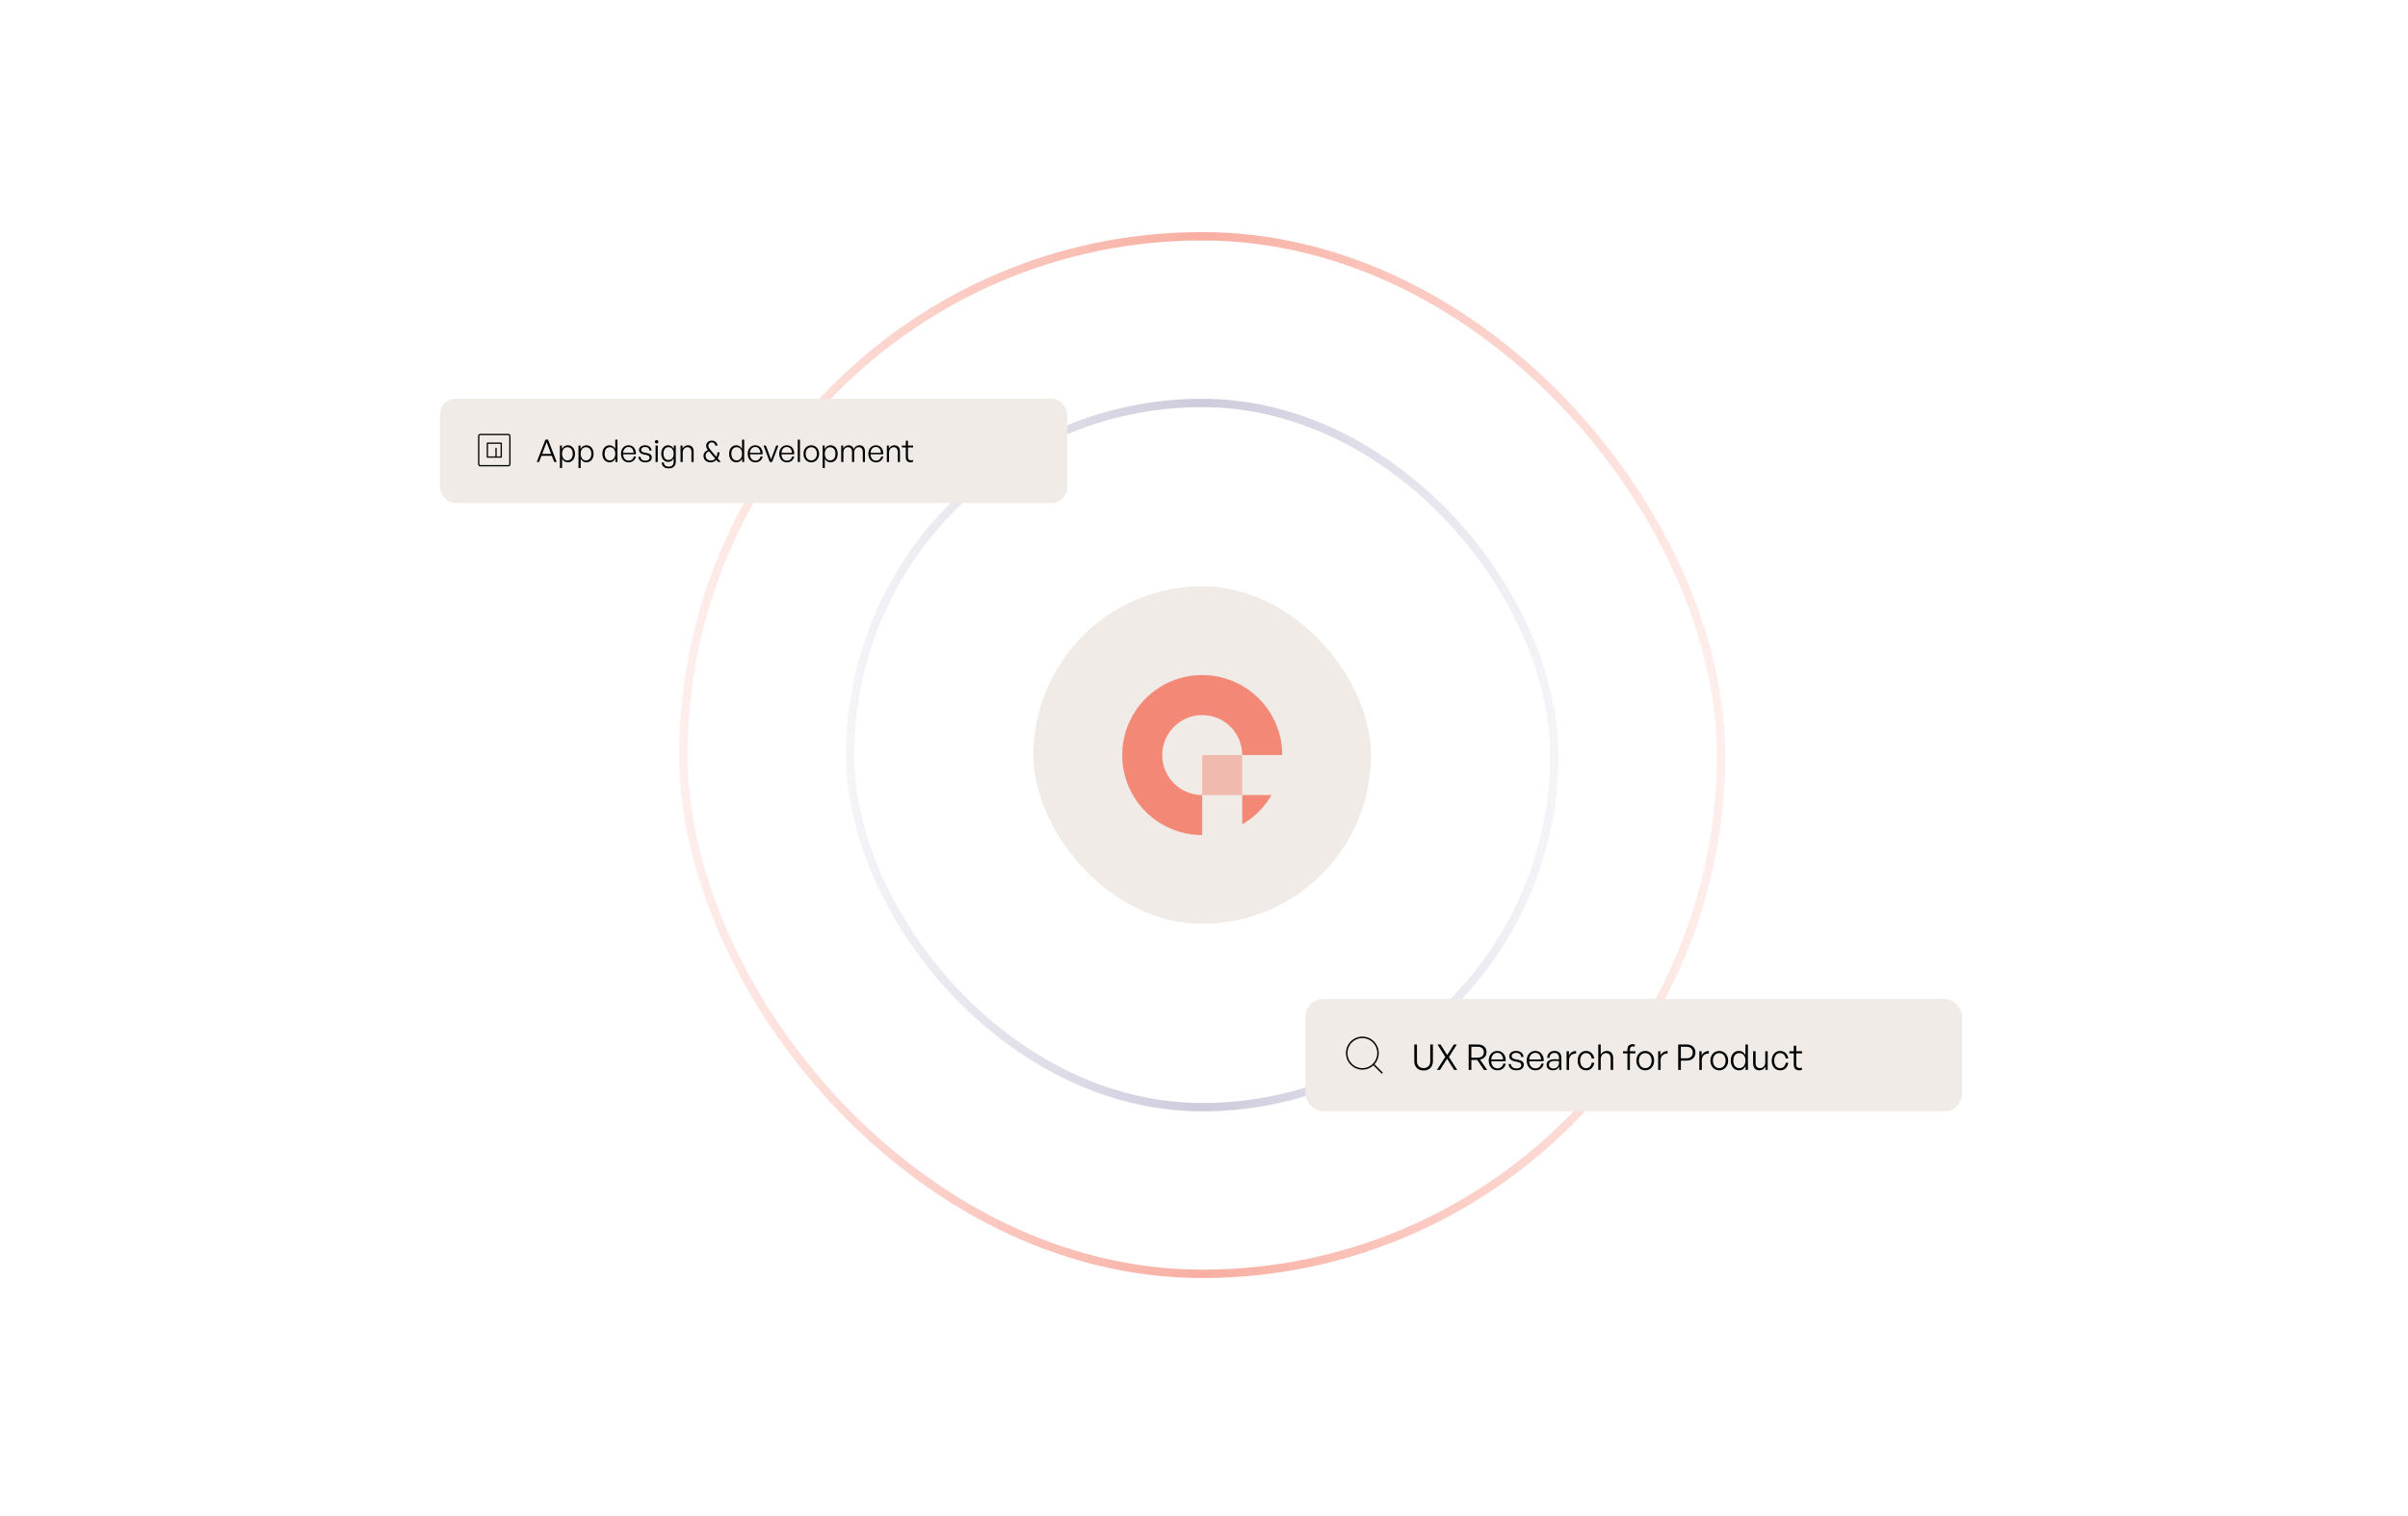 <svg width="405" height="255" viewBox="0 0 405 255" fill="none" xmlns="http://www.w3.org/2000/svg">
<rect width="405" height="255" fill="white"/>
<rect x="114.942" y="39.74" width="174.52" height="174.52" rx="87.26" stroke="url(#paint0_linear_57013_102401)" stroke-width="1.408"/>
<rect x="142.978" y="67.776" width="118.447" height="118.447" rx="59.224" stroke="url(#paint1_linear_57013_102401)" stroke-width="1.408"/>
<rect x="173.815" y="98.613" width="56.773" height="56.773" rx="28.387" fill="#F0EBE7"/>
<path d="M195.473 127C195.473 123.284 198.486 120.271 202.202 120.271C205.918 120.271 208.931 123.284 208.931 127L215.66 127C215.66 119.568 209.634 113.543 202.202 113.543C194.77 113.543 188.745 119.568 188.745 127C188.745 134.432 194.77 140.458 202.202 140.458L202.202 133.729C198.486 133.729 195.473 130.716 195.473 127Z" fill="#F25E45" fill-opacity="0.7"/>
<path opacity="0.5" d="M202.202 127H208.931V133.729H202.202V127Z" fill="#F25E45" fill-opacity="0.7"/>
<path d="M213.859 133.729H208.931V138.657C210.974 137.475 212.677 135.772 213.859 133.729Z" fill="#F25E45" fill-opacity="0.7"/>
<rect x="74" y="67.073" width="105.494" height="17.523" rx="2.624" fill="#F0EBE7"/>
<path d="M81.972 76.877H84.304V74.545H81.972V76.877Z" stroke="black" stroke-width="0.219" stroke-linecap="round" stroke-linejoin="round"/>
<path d="M83.429 75.419V76.877" stroke="black" stroke-width="0.219" stroke-linecap="round"/>
<path d="M85.761 73.35V78.072C85.761 78.217 85.644 78.335 85.499 78.335H80.776C80.631 78.335 80.514 78.217 80.514 78.072V73.35C80.514 73.205 80.631 73.087 80.776 73.087H85.499C85.644 73.087 85.761 73.205 85.761 73.35Z" stroke="black" stroke-width="0.219" stroke-linecap="round" stroke-linejoin="round"/>
<path d="M93.214 77.711L92.82 76.666H91.062L90.664 77.711H90.275L91.739 73.943H92.17L93.628 77.711H93.214ZM91.944 74.363L91.183 76.346H92.694L91.944 74.363ZM96.705 76.325C96.705 77.181 96.228 77.763 95.493 77.763C95.079 77.763 94.727 77.537 94.538 77.144V78.723H94.171V74.945H94.512V75.544C94.701 75.134 95.068 74.893 95.493 74.893C96.228 74.893 96.705 75.481 96.705 76.325ZM96.333 76.325C96.333 75.627 95.971 75.213 95.43 75.213C94.916 75.213 94.533 75.622 94.533 76.325C94.533 77.013 94.905 77.443 95.43 77.443C95.971 77.443 96.333 77.034 96.333 76.325ZM99.831 76.325C99.831 77.181 99.353 77.763 98.619 77.763C98.204 77.763 97.853 77.537 97.664 77.144V78.723H97.297V74.945H97.638V75.544C97.826 75.134 98.194 74.893 98.619 74.893C99.353 74.893 99.831 75.481 99.831 76.325ZM99.458 76.325C99.458 75.627 99.096 75.213 98.556 75.213C98.042 75.213 97.659 75.622 97.659 76.325C97.659 77.013 98.031 77.443 98.556 77.443C99.096 77.443 99.458 77.034 99.458 76.325ZM101.314 76.325C101.314 75.475 101.787 74.893 102.532 74.893C102.946 74.893 103.298 75.129 103.481 75.523V73.943H103.849V77.711H103.508V77.128C103.314 77.532 102.957 77.763 102.532 77.763C101.787 77.763 101.314 77.175 101.314 76.325ZM101.687 76.325C101.687 77.028 102.044 77.443 102.584 77.443C103.119 77.443 103.487 77.008 103.487 76.315C103.487 75.617 103.109 75.213 102.584 75.213C102.044 75.213 101.687 75.622 101.687 76.325ZM105.731 77.763C104.954 77.763 104.44 77.181 104.44 76.304C104.44 75.496 104.975 74.893 105.71 74.893C106.497 74.893 107.011 75.528 106.948 76.415H104.807C104.839 77.07 105.185 77.475 105.726 77.475C106.188 77.475 106.508 77.217 106.597 76.777H106.959C106.833 77.391 106.366 77.763 105.731 77.763ZM105.705 75.176C105.206 75.176 104.855 75.559 104.807 76.163H106.565C106.534 75.544 106.214 75.176 105.705 75.176ZM109.623 76.939C109.623 77.448 109.214 77.763 108.531 77.763C107.844 77.763 107.424 77.417 107.372 76.845H107.723C107.75 77.238 108.059 77.485 108.531 77.485C108.983 77.485 109.256 77.312 109.256 76.997C109.256 76.724 109.098 76.598 108.678 76.514L108.28 76.436C107.755 76.336 107.477 76.079 107.477 75.68C107.477 75.218 107.886 74.893 108.489 74.893C109.124 74.893 109.544 75.234 109.586 75.785H109.24C109.203 75.402 108.925 75.176 108.489 75.176C108.101 75.176 107.834 75.36 107.834 75.648C107.834 75.921 108.001 76.052 108.411 76.131L108.825 76.21C109.376 76.315 109.623 76.546 109.623 76.939ZM110.739 74.305C110.739 74.468 110.618 74.583 110.439 74.583C110.266 74.583 110.146 74.468 110.146 74.305C110.146 74.148 110.266 74.032 110.439 74.032C110.618 74.032 110.739 74.148 110.739 74.305ZM110.628 77.711H110.261V74.945H110.628V77.711ZM112.469 78.781C111.765 78.781 111.325 78.414 111.293 77.795H111.645C111.676 78.246 111.97 78.487 112.463 78.487C113.009 78.487 113.298 78.199 113.298 77.653V77.076C113.13 77.464 112.794 77.69 112.385 77.69C111.687 77.69 111.22 77.128 111.22 76.289C111.22 75.449 111.681 74.893 112.379 74.893C112.794 74.893 113.14 75.129 113.319 75.533V74.945H113.66V77.648C113.66 78.361 113.224 78.781 112.469 78.781ZM111.587 76.289C111.587 76.966 111.907 77.375 112.437 77.375C112.957 77.375 113.303 76.955 113.303 76.315C113.303 75.638 112.962 75.208 112.437 75.208C111.912 75.208 111.587 75.617 111.587 76.289ZM114.825 76.1V77.711H114.458V74.945H114.799V75.465C114.977 75.124 115.313 74.893 115.712 74.893C116.289 74.893 116.662 75.26 116.662 75.916V77.711H116.294V76.042C116.294 75.512 116.053 75.213 115.602 75.213C115.172 75.213 114.825 75.585 114.825 76.1ZM119.534 75.722L120.505 76.855C120.599 76.651 120.657 76.383 120.673 76.063H121.008C120.993 76.457 120.888 76.819 120.709 77.097L121.239 77.711H120.783L120.489 77.364C120.216 77.632 119.865 77.763 119.523 77.763C118.794 77.763 118.322 77.333 118.322 76.661C118.322 76.205 118.637 75.864 119.062 75.691C118.862 75.433 118.768 75.239 118.768 74.961C118.768 74.473 119.177 74.111 119.712 74.111C120.253 74.111 120.652 74.463 120.667 74.966H120.326C120.295 74.609 120.011 74.405 119.712 74.405C119.387 74.405 119.135 74.641 119.135 74.961C119.135 75.239 119.272 75.412 119.534 75.722ZM118.673 76.645C118.673 77.034 118.941 77.464 119.544 77.464C119.833 77.464 120.106 77.349 120.305 77.149L119.245 75.906C118.915 76.021 118.673 76.289 118.673 76.645ZM122.631 76.325C122.631 75.475 123.104 74.893 123.849 74.893C124.263 74.893 124.615 75.129 124.799 75.523V73.943H125.166V77.711H124.825V77.128C124.631 77.532 124.274 77.763 123.849 77.763C123.104 77.763 122.631 77.175 122.631 76.325ZM123.004 76.325C123.004 77.028 123.361 77.443 123.901 77.443C124.437 77.443 124.804 77.008 124.804 76.315C124.804 75.617 124.426 75.213 123.901 75.213C123.361 75.213 123.004 75.622 123.004 76.325ZM127.048 77.763C126.272 77.763 125.757 77.181 125.757 76.304C125.757 75.496 126.293 74.893 127.027 74.893C127.814 74.893 128.329 75.528 128.266 76.415H126.125C126.156 77.07 126.502 77.475 127.043 77.475C127.505 77.475 127.825 77.217 127.914 76.777H128.276C128.15 77.391 127.683 77.763 127.048 77.763ZM127.022 75.176C126.523 75.176 126.172 75.559 126.125 76.163H127.882C127.851 75.544 127.531 75.176 127.022 75.176ZM130.921 74.945L129.856 77.711H129.473L128.418 74.945H128.812L129.677 77.28L130.543 74.945H130.921ZM132.352 77.763C131.575 77.763 131.061 77.181 131.061 76.304C131.061 75.496 131.596 74.893 132.331 74.893C133.118 74.893 133.632 75.528 133.569 76.415H131.428C131.46 77.07 131.806 77.475 132.347 77.475C132.808 77.475 133.128 77.217 133.218 76.777H133.58C133.454 77.391 132.987 77.763 132.352 77.763ZM132.326 75.176C131.827 75.176 131.476 75.559 131.428 76.163H133.186C133.155 75.544 132.835 75.176 132.326 75.176ZM134.544 77.711H134.176V73.943H134.544V77.711ZM136.447 77.763C135.686 77.763 135.135 77.16 135.135 76.325C135.135 75.496 135.686 74.898 136.447 74.898C137.213 74.898 137.764 75.496 137.764 76.325C137.764 77.16 137.213 77.763 136.447 77.763ZM136.447 77.443C136.987 77.443 137.391 77.013 137.391 76.325C137.391 75.648 136.987 75.218 136.447 75.218C135.911 75.218 135.507 75.648 135.507 76.325C135.507 77.013 135.911 77.443 136.447 77.443ZM140.892 76.325C140.892 77.181 140.415 77.763 139.68 77.763C139.265 77.763 138.914 77.537 138.725 77.144V78.723H138.358V74.945H138.699V75.544C138.888 75.134 139.255 74.893 139.68 74.893C140.415 74.893 140.892 75.481 140.892 76.325ZM140.52 76.325C140.52 75.627 140.158 75.213 139.617 75.213C139.103 75.213 138.72 75.622 138.72 76.325C138.72 77.013 139.092 77.443 139.617 77.443C140.158 77.443 140.52 77.034 140.52 76.325ZM141.851 77.711H141.484V74.945H141.825V75.465C142.008 75.108 142.334 74.893 142.727 74.893C143.157 74.893 143.477 75.129 143.593 75.533C143.766 75.145 144.112 74.893 144.548 74.893C145.12 74.893 145.477 75.271 145.477 75.916V77.711H145.115V76.037C145.115 75.512 144.873 75.213 144.427 75.213C144.007 75.213 143.666 75.58 143.666 76.089V77.711H143.299V76.037C143.299 75.512 143.058 75.213 142.612 75.213C142.187 75.213 141.851 75.58 141.851 76.089V77.711ZM147.335 77.763C146.559 77.763 146.044 77.181 146.044 76.304C146.044 75.496 146.58 74.893 147.314 74.893C148.101 74.893 148.616 75.528 148.553 76.415H146.412C146.443 77.07 146.79 77.475 147.33 77.475C147.792 77.475 148.112 77.217 148.201 76.777H148.563C148.437 77.391 147.97 77.763 147.335 77.763ZM147.309 75.176C146.811 75.176 146.459 75.559 146.412 76.163H148.17C148.138 75.544 147.818 75.176 147.309 75.176ZM149.527 76.1V77.711H149.16V74.945H149.501V75.465C149.679 75.124 150.015 74.893 150.414 74.893C150.991 74.893 151.364 75.26 151.364 75.916V77.711H150.996V76.042C150.996 75.512 150.755 75.213 150.304 75.213C149.873 75.213 149.527 75.585 149.527 76.1ZM153.554 77.359V77.684C153.412 77.742 153.291 77.763 153.155 77.763C152.699 77.763 152.347 77.527 152.347 76.929V75.255H151.696V74.945H152.347V74.127H152.714V74.945H153.58V75.255H152.714V76.85C152.714 77.28 152.924 77.427 153.229 77.427C153.344 77.427 153.438 77.406 153.554 77.359Z" fill="black"/>
<rect x="219.583" y="168.003" width="110.418" height="18.924" rx="2.983" fill="#F0EBE7"/>
<path d="M231.11 179.122L232.426 180.448" stroke="black" stroke-width="0.249" stroke-linecap="round" stroke-linejoin="round"/>
<path d="M226.504 177.134C226.504 178.598 227.682 179.785 229.135 179.785C229.863 179.785 230.522 179.487 230.999 179.006C231.474 178.526 231.767 177.865 231.767 177.134C231.767 175.669 230.589 174.482 229.135 174.482C227.682 174.482 226.504 175.669 226.504 177.134Z" stroke="black" stroke-width="0.249" stroke-linecap="round" stroke-linejoin="round"/>
<path d="M241.001 175.682V178.498C241.001 179.458 240.38 180.055 239.438 180.055C238.489 180.055 237.869 179.458 237.869 178.498V175.682H238.316V178.521C238.316 179.219 238.776 179.655 239.438 179.655C240.1 179.655 240.553 179.219 240.553 178.521V175.682H241.001ZM242.18 179.965H241.673L243.087 177.77L241.78 175.682H242.293L243.397 177.465L244.524 175.682H245.019L243.695 177.782L245.091 179.965H244.572L243.385 178.074L242.18 179.965ZM247.463 179.965H247.016V175.682H248.543C249.45 175.682 250.017 176.153 250.017 176.976C250.017 177.621 249.593 178.104 248.919 178.217L250.13 179.965H249.593L248.442 178.271H247.463V179.965ZM247.463 176.058V177.895H248.507C249.163 177.895 249.569 177.573 249.569 176.976C249.569 176.38 249.163 176.058 248.507 176.058H247.463ZM251.856 180.025C250.973 180.025 250.389 179.363 250.389 178.366C250.389 177.448 250.997 176.762 251.832 176.762C252.727 176.762 253.312 177.483 253.24 178.492H250.806C250.842 179.237 251.236 179.697 251.85 179.697C252.375 179.697 252.739 179.404 252.841 178.903H253.252C253.109 179.601 252.578 180.025 251.856 180.025ZM251.826 177.084C251.26 177.084 250.86 177.519 250.806 178.205H252.805C252.769 177.501 252.405 177.084 251.826 177.084ZM256.281 179.088C256.281 179.667 255.816 180.025 255.04 180.025C254.258 180.025 253.781 179.631 253.722 178.981H254.121C254.151 179.428 254.503 179.709 255.04 179.709C255.553 179.709 255.863 179.512 255.863 179.154C255.863 178.844 255.684 178.7 255.207 178.605L254.754 178.515C254.157 178.402 253.841 178.11 253.841 177.656C253.841 177.131 254.306 176.762 254.992 176.762C255.714 176.762 256.191 177.149 256.239 177.776H255.845C255.804 177.34 255.487 177.084 254.992 177.084C254.551 177.084 254.247 177.292 254.247 177.621C254.247 177.931 254.437 178.08 254.903 178.169L255.374 178.259C256 178.378 256.281 178.641 256.281 179.088ZM258.241 180.025C257.358 180.025 256.774 179.363 256.774 178.366C256.774 177.448 257.382 176.762 258.217 176.762C259.112 176.762 259.697 177.483 259.625 178.492H257.191C257.227 179.237 257.621 179.697 258.235 179.697C258.76 179.697 259.124 179.404 259.226 178.903H259.637C259.494 179.601 258.963 180.025 258.241 180.025ZM258.212 177.084C257.645 177.084 257.245 177.519 257.191 178.205H259.19C259.154 177.501 258.79 177.084 258.212 177.084ZM262.248 179.965V179.392C262.063 179.786 261.682 180.025 261.192 180.025C260.542 180.025 260.119 179.661 260.119 179.094C260.119 178.48 260.608 178.157 261.562 178.157C261.753 178.157 261.896 178.169 262.207 178.193V177.931C262.207 177.406 261.926 177.096 261.449 177.096C260.936 177.096 260.614 177.412 260.608 177.925H260.226C260.244 177.227 260.727 176.762 261.443 176.762C262.177 176.762 262.606 177.191 262.606 177.919V179.965H262.248ZM260.518 179.082C260.518 179.464 260.811 179.72 261.252 179.72C261.837 179.72 262.207 179.339 262.207 178.748V178.468C261.938 178.444 261.753 178.438 261.58 178.438C260.864 178.438 260.518 178.647 260.518 179.082ZM263.902 178.283V179.965H263.485V176.821H263.873V177.537C264.087 177.072 264.553 176.773 265.072 176.773V177.209C264.409 177.185 263.902 177.597 263.902 178.283ZM266.752 180.031C265.922 180.031 265.344 179.357 265.344 178.39C265.344 177.436 265.928 176.762 266.752 176.762C267.485 176.762 268.01 177.251 268.136 178.038H267.712C267.617 177.465 267.259 177.125 266.752 177.125C266.167 177.125 265.767 177.638 265.767 178.39C265.767 179.154 266.167 179.667 266.752 179.667C267.265 179.667 267.617 179.333 267.712 178.748H268.136C268.022 179.547 267.491 180.031 266.752 180.031ZM269.227 178.134V179.965H268.81V175.682H269.227V177.4C269.424 177.024 269.782 176.762 270.235 176.762C270.892 176.762 271.315 177.179 271.315 177.925V179.965H270.898V178.068C270.898 177.465 270.623 177.125 270.11 177.125C269.621 177.125 269.227 177.549 269.227 178.134ZM274.133 179.965H273.716V177.173H272.976V176.821H273.716V176.535C273.716 175.956 274.032 175.634 274.581 175.634C274.724 175.634 274.849 175.658 274.957 175.7V176.046C274.855 176.004 274.76 175.998 274.652 175.998C274.318 175.998 274.133 176.165 274.133 176.535V176.821H275.058V177.173H274.133V179.965ZM276.71 180.025C275.845 180.025 275.218 179.339 275.218 178.39C275.218 177.448 275.845 176.767 276.71 176.767C277.581 176.767 278.207 177.448 278.207 178.39C278.207 179.339 277.581 180.025 276.71 180.025ZM276.71 179.661C277.324 179.661 277.784 179.172 277.784 178.39C277.784 177.621 277.324 177.131 276.71 177.131C276.101 177.131 275.642 177.621 275.642 178.39C275.642 179.172 276.101 179.661 276.71 179.661ZM279.3 178.283V179.965H278.883V176.821H279.27V177.537C279.485 177.072 279.95 176.773 280.469 176.773V177.209C279.807 177.185 279.3 177.597 279.3 178.283ZM283.664 178.39H282.704V179.965H282.256V175.682H283.664C284.547 175.682 285.15 176.165 285.15 177.03C285.15 177.895 284.547 178.39 283.664 178.39ZM283.658 176.064H282.704V178.008H283.658C284.297 178.008 284.702 177.656 284.702 177.03C284.702 176.41 284.297 176.064 283.658 176.064ZM286.227 178.283V179.965H285.81V176.821H286.197V177.537C286.412 177.072 286.877 176.773 287.396 176.773V177.209C286.734 177.185 286.227 177.597 286.227 178.283ZM289.16 180.025C288.295 180.025 287.668 179.339 287.668 178.39C287.668 177.448 288.295 176.767 289.16 176.767C290.031 176.767 290.657 177.448 290.657 178.39C290.657 179.339 290.031 180.025 289.16 180.025ZM289.16 179.661C289.774 179.661 290.234 179.172 290.234 178.39C290.234 177.621 289.774 177.131 289.16 177.131C288.551 177.131 288.092 177.621 288.092 178.39C288.092 179.172 288.551 179.661 289.16 179.661ZM291.1 178.39C291.1 177.424 291.637 176.762 292.484 176.762C292.955 176.762 293.355 177.03 293.564 177.477V175.682H293.981V179.965H293.593V179.303C293.373 179.762 292.967 180.025 292.484 180.025C291.637 180.025 291.1 179.357 291.1 178.39ZM291.523 178.39C291.523 179.19 291.929 179.661 292.544 179.661C293.152 179.661 293.57 179.166 293.57 178.378C293.57 177.585 293.14 177.125 292.544 177.125C291.929 177.125 291.523 177.591 291.523 178.39ZM296.897 178.694V176.821H297.308V179.965H296.921V179.398C296.759 179.762 296.378 180.025 295.918 180.025C295.28 180.025 294.856 179.661 294.856 178.867V176.821H295.274V178.778C295.274 179.416 295.59 179.661 296.032 179.661C296.533 179.661 296.897 179.255 296.897 178.694ZM299.388 180.031C298.559 180.031 297.98 179.357 297.98 178.39C297.98 177.436 298.565 176.762 299.388 176.762C300.122 176.762 300.647 177.251 300.772 178.038H300.349C300.253 177.465 299.895 177.125 299.388 177.125C298.803 177.125 298.404 177.638 298.404 178.39C298.404 179.154 298.803 179.667 299.388 179.667C299.901 179.667 300.253 179.333 300.349 178.748H300.772C300.659 179.547 300.128 180.031 299.388 180.031ZM303.063 179.565V179.935C302.902 180.001 302.765 180.025 302.61 180.025C302.09 180.025 301.691 179.756 301.691 179.076V177.173H300.951V176.821H301.691V175.891H302.108V176.821H303.093V177.173H302.108V178.987C302.108 179.476 302.347 179.643 302.693 179.643C302.824 179.643 302.932 179.619 303.063 179.565Z" fill="black"/>
<defs>
<linearGradient id="paint0_linear_57013_102401" x1="114.238" y1="127" x2="290.166" y2="127" gradientUnits="userSpaceOnUse">
<stop stop-color="#F25E45" stop-opacity="0.1"/>
<stop offset="0.5" stop-color="#F25E45" stop-opacity="0.5"/>
<stop offset="1" stop-color="#F25E45" stop-opacity="0.1"/>
</linearGradient>
<linearGradient id="paint1_linear_57013_102401" x1="142.274" y1="127" x2="262.129" y2="127" gradientUnits="userSpaceOnUse">
<stop stop-color="#9D98B9" stop-opacity="0.1"/>
<stop offset="0.5" stop-color="#9D98B9" stop-opacity="0.5"/>
<stop offset="1" stop-color="#9D98B9" stop-opacity="0.1"/>
</linearGradient>
</defs>
</svg>
